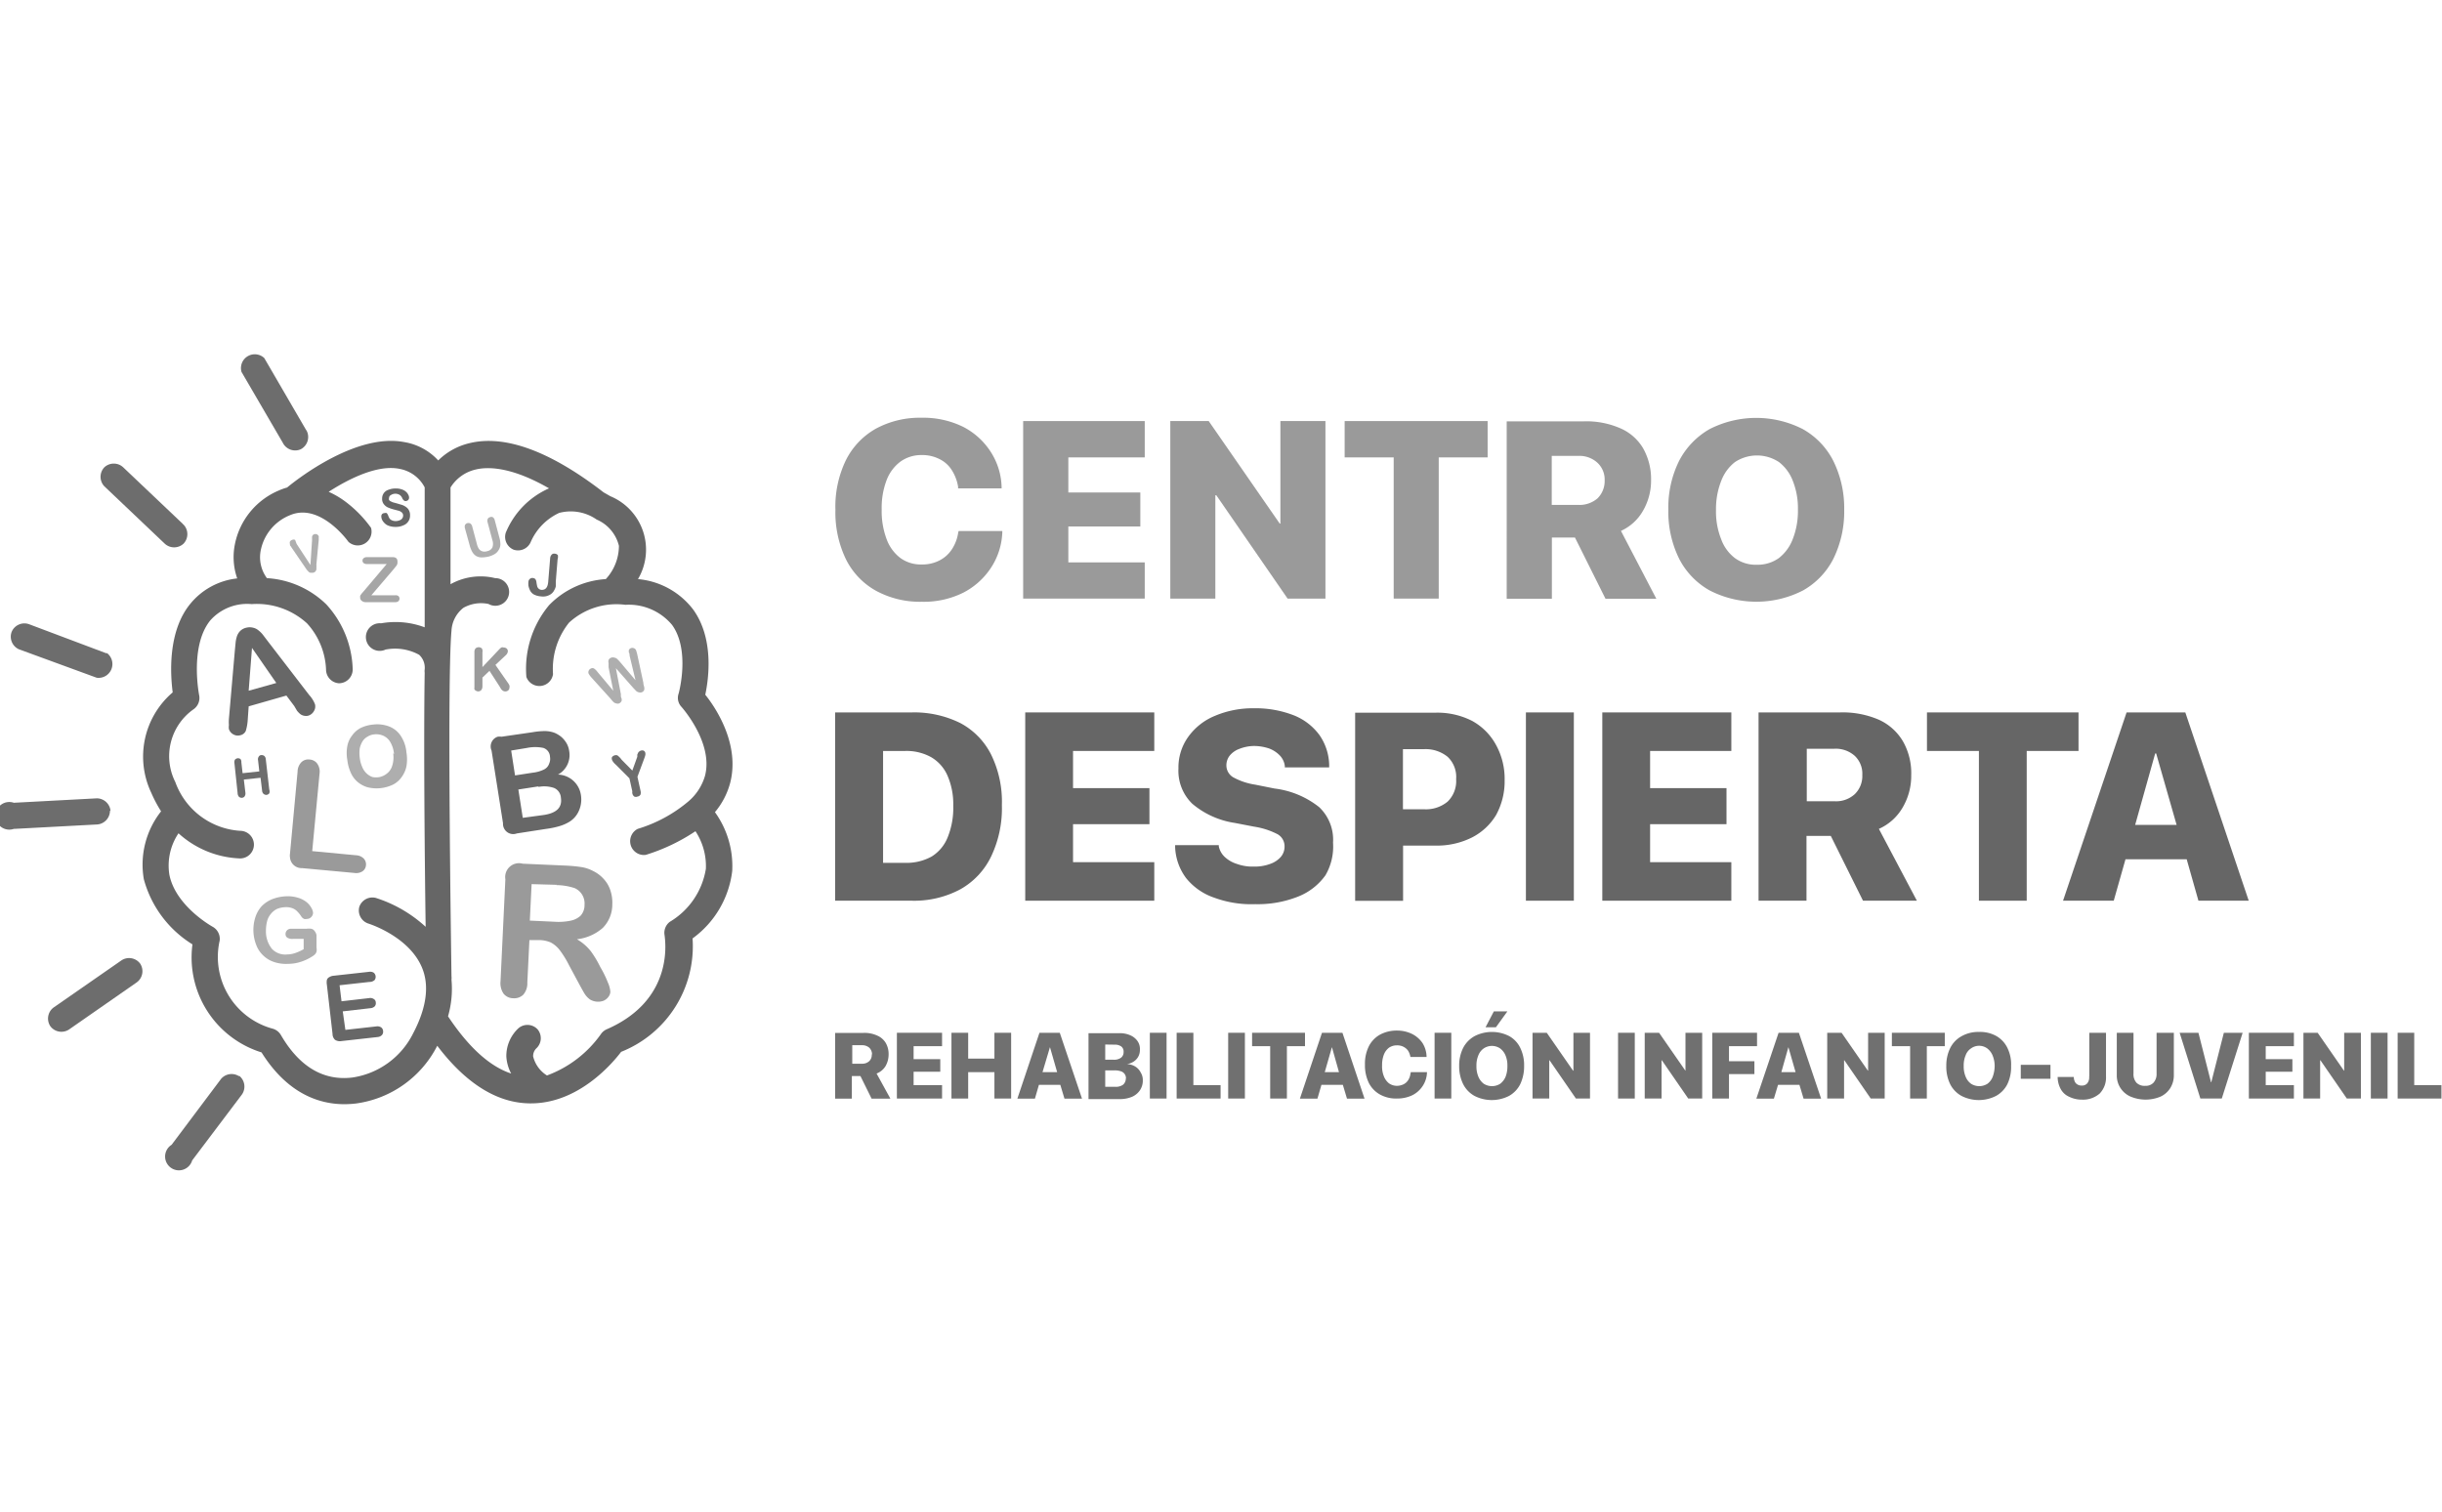 <svg xmlns="http://www.w3.org/2000/svg" viewBox="0 0 176.76 109.45"><defs><style>.cls-1{fill:#fff;}.cls-2{fill:#9a9a9a;}.cls-3{fill:#666;}.cls-4{fill:#707070;}.cls-5{fill:#676767;}.cls-6{fill:#aeaeae;}.cls-7{fill:#6d6d6d;}.cls-8{fill:#a6a6a6;}.cls-9{fill:#6a6a6a;}</style></defs><g id="Layer_2" data-name="Layer 2"><g id="SRC_Logos_Partners"><rect class="cls-1" width="176.76" height="109.45"/><g id="SRC_HomePage"><g id="Centro_Despierta_Logo"><g id="Layer_2-2" data-name="Layer 2"><g id="Centro_Despierta_Logo-2" data-name="Centro Despierta Logo"><path class="cls-2" d="M69.36,38.54a3,3,0,0,1-.47,1.24,2.34,2.34,0,0,1-.91.8,2.68,2.68,0,0,1-1.27.28,2.5,2.5,0,0,1-1.54-.47,3,3,0,0,1-1-1.38,5.74,5.74,0,0,1-.35-2.13h0a5.61,5.61,0,0,1,.35-2.11,3,3,0,0,1,1-1.35,2.58,2.58,0,0,1,1.54-.48,2.74,2.74,0,0,1,1.31.3,2.19,2.19,0,0,1,.88.8,3.19,3.19,0,0,1,.45,1.19l0,.12h3.15v-.08a4.93,4.93,0,0,0-.8-2.58,5.18,5.18,0,0,0-2-1.8,6.54,6.54,0,0,0-3-.65,6.65,6.65,0,0,0-3.3.79,5.36,5.36,0,0,0-2.17,2.28,7.69,7.69,0,0,0-.76,3.59h0a7.8,7.8,0,0,0,.76,3.58,5.31,5.31,0,0,0,2.17,2.28,6.66,6.66,0,0,0,3.33.8,6.4,6.4,0,0,0,3-.66,5.31,5.31,0,0,0,2-1.8,5,5,0,0,0,.82-2.56v-.1H69.39Z"/><polygon class="cls-2" points="74.06 43.33 82.86 43.33 82.86 40.71 77.33 40.71 77.33 38.11 82.54 38.11 82.54 35.65 77.33 35.65 77.33 33.11 82.86 33.11 82.86 30.48 74.06 30.48 74.06 43.33"/><polygon class="cls-2" points="92.68 37.9 92.63 37.9 87.49 30.48 84.71 30.48 84.71 43.33 87.97 43.33 87.97 35.85 88.04 35.85 93.2 43.33 95.94 43.33 95.94 30.48 92.68 30.48 92.68 37.9"/><polygon class="cls-2" points="97.33 33.11 100.88 33.11 100.88 43.33 104.14 43.33 104.14 33.11 107.68 33.11 107.68 30.48 97.33 30.48 97.33 33.11"/><path class="cls-2" d="M118.91,37a4.34,4.34,0,0,0,.6-2.23h0a4.53,4.53,0,0,0-.57-2.31A3.54,3.54,0,0,0,117.28,31a6.12,6.12,0,0,0-2.64-.5h-5.58V43.34h3.27V38.91H114l2.21,4.43h3.68l-2.56-4.91A3.49,3.49,0,0,0,118.91,37Zm-2.76-2.23a1.76,1.76,0,0,1-.51,1.3,2,2,0,0,1-1.39.48h-1.93V33h1.92a1.94,1.94,0,0,1,1.38.49,1.66,1.66,0,0,1,.53,1.29v0Z"/><path class="cls-2" d="M132.7,33.36a5.5,5.5,0,0,0-2.21-2.3,7.42,7.42,0,0,0-6.74,0,5.63,5.63,0,0,0-2.21,2.3,7.6,7.6,0,0,0-.78,3.54v0a7.66,7.66,0,0,0,.78,3.54,5.5,5.5,0,0,0,2.21,2.3,7.4,7.4,0,0,0,6.76,0,5.48,5.48,0,0,0,2.2-2.3,7.76,7.76,0,0,0,.78-3.54v0A7.74,7.74,0,0,0,132.7,33.36Zm-2.56,3.56a5.55,5.55,0,0,1-.37,2.09,3.15,3.15,0,0,1-1,1.38,2.64,2.64,0,0,1-1.61.49,2.55,2.55,0,0,1-1.58-.48,3,3,0,0,1-1-1.38,5.38,5.38,0,0,1-.37-2.1v0a5.55,5.55,0,0,1,.37-2.09,3.12,3.12,0,0,1,1-1.38,2.89,2.89,0,0,1,3.19,0,3.1,3.1,0,0,1,1,1.36,5.37,5.37,0,0,1,.37,2.09Z"/><path class="cls-3" d="M69.51,52.34A7.51,7.51,0,0,0,66,51.57H60.45V65.2H66a7.08,7.08,0,0,0,3.52-.83A5.41,5.41,0,0,0,71.74,62a8.08,8.08,0,0,0,.78-3.72v0a7.74,7.74,0,0,0-.78-3.66A5.26,5.26,0,0,0,69.51,52.34Zm-.51,6a5.65,5.65,0,0,1-.4,2.26A2.9,2.9,0,0,1,67.44,62a3.75,3.75,0,0,1-1.91.46H63.92V54.36h1.61a3.67,3.67,0,0,1,1.87.45,2.87,2.87,0,0,1,1.18,1.33A5.15,5.15,0,0,1,69,58.29v0Z"/><polygon class="cls-3" points="74.21 65.2 83.55 65.2 83.55 62.41 77.67 62.41 77.67 59.66 83.2 59.66 83.2 57.05 77.67 57.05 77.67 54.36 83.55 54.36 83.55 51.57 74.21 51.57 74.21 65.2"/><path class="cls-3" d="M92.26,57.08l-1.4-.28a4.81,4.81,0,0,1-1.59-.53,1,1,0,0,1-.5-.87h0a1.14,1.14,0,0,1,.23-.69,1.59,1.59,0,0,1,.68-.49A3,3,0,0,1,90.75,54a3.49,3.49,0,0,1,1.11.18,2.09,2.09,0,0,1,.77.5,1.33,1.33,0,0,1,.37.77v.1h3.21v-.2a3.94,3.94,0,0,0-.71-2.15,4.24,4.24,0,0,0-1.85-1.42,7.64,7.64,0,0,0-2.91-.51,7,7,0,0,0-2.78.54A4.45,4.45,0,0,0,86,53.35a3.8,3.8,0,0,0-.7,2.28h0a3.32,3.32,0,0,0,1,2.55,6.17,6.17,0,0,0,3.08,1.39l1.4.27a5.46,5.46,0,0,1,1.7.55,1,1,0,0,1,.5.9h0a1.14,1.14,0,0,1-.28.75,1.81,1.81,0,0,1-.77.5,3.23,3.23,0,0,1-1.19.19,3.28,3.28,0,0,1-1.2-.19,2.27,2.27,0,0,1-.88-.5,1.46,1.46,0,0,1-.44-.77l0-.09H85.06v.16a4,4,0,0,0,.8,2.23,4.43,4.43,0,0,0,2,1.4,7.78,7.78,0,0,0,3,.48,7.91,7.91,0,0,0,3.08-.54,4.42,4.42,0,0,0,2-1.55A4.12,4.12,0,0,0,96.49,61h0a3.25,3.25,0,0,0-1-2.57A6.44,6.44,0,0,0,92.26,57.08Z"/><path class="cls-3" d="M106.55,52.18a5.53,5.53,0,0,0-2.65-.59H98.09V65.21h3.47v-4h2.34a5.65,5.65,0,0,0,2.65-.59A4.33,4.33,0,0,0,108.29,59a5.07,5.07,0,0,0,.62-2.53v0a5.08,5.08,0,0,0-.62-2.54A4.33,4.33,0,0,0,106.55,52.18Zm-1.15,4.23a2.07,2.07,0,0,1-.62,1.62,2.46,2.46,0,0,1-1.71.55h-1.52V54.23h1.52a2.53,2.53,0,0,1,1.71.55,2,2,0,0,1,.62,1.61Z"/><rect class="cls-3" x="110.45" y="51.57" width="3.47" height="13.63"/><polygon class="cls-3" points="115.98 65.2 125.32 65.2 125.32 62.41 119.44 62.41 119.44 59.66 124.97 59.66 124.97 57.05 119.44 57.05 119.44 54.36 125.32 54.36 125.32 51.57 115.98 51.57 115.98 65.2"/><path class="cls-3" d="M137.71,58.47a4.51,4.51,0,0,0,.63-2.36v0a4.64,4.64,0,0,0-.6-2.45A3.88,3.88,0,0,0,136,52.1a6.6,6.6,0,0,0-2.81-.53h-5.9V65.2h3.47V60.51h1.76l2.33,4.69h3.9L136,60A3.73,3.73,0,0,0,137.71,58.47Zm-2.91-2.36a1.82,1.82,0,0,1-.55,1.38,2,2,0,0,1-1.47.51h-2V54.2h2a2.06,2.06,0,0,1,1.48.52,1.78,1.78,0,0,1,.54,1.38Z"/><polygon class="cls-3" points="150.45 51.57 139.48 51.57 139.48 54.36 143.24 54.36 143.24 65.2 146.7 65.2 146.7 54.36 150.45 54.36 150.45 51.57"/><path class="cls-3" d="M159.13,65.2h3.64l-4.59-13.63h-4.25l-4.6,13.63H153l.85-3h4.43Zm-4.58-5.49L156,54.54h.07l1.48,5.17Z"/><path class="cls-4" d="M64.1,77.17a1.69,1.69,0,0,0,.22-.83h0a1.6,1.6,0,0,0-.21-.85,1.33,1.33,0,0,0-.62-.53,2.2,2.2,0,0,0-1-.19H60.45v4.76h1.21V77.89h.62l.81,1.64h1.36l-1-1.82A1.31,1.31,0,0,0,64.1,77.17Zm-1-.83a.6.6,0,0,1-.19.48.73.73,0,0,1-.5.18h-.72V75.66h.72a.78.78,0,0,1,.51.18.67.67,0,0,1,.2.48Z"/><polygon class="cls-4" points="64.92 79.52 68.19 79.52 68.19 78.55 66.13 78.55 66.13 77.58 68.06 77.58 68.06 76.67 66.13 76.67 66.13 75.73 68.19 75.73 68.19 74.76 64.92 74.76 64.92 79.52"/><polygon class="cls-4" points="71.98 76.63 70.08 76.63 70.08 74.76 68.87 74.76 68.87 79.52 70.08 79.52 70.08 77.61 71.98 77.61 71.98 79.52 73.19 79.52 73.19 74.76 71.98 74.76 71.98 76.63"/><path class="cls-4" d="M76.36,74.76H75.24l-1.6,4.77h1.27l.29-1h1.55l.3,1h1.27l-1.61-4.77Zm-.9,2.85L76,75.8h0l.52,1.81Z"/><path class="cls-4" d="M82.15,77.19a1.21,1.21,0,0,0-.59-.16v0a1.21,1.21,0,0,0,.49-.18,1,1,0,0,0,.34-.36,1,1,0,0,0,.12-.5h0a1,1,0,0,0-.18-.64,1.24,1.24,0,0,0-.52-.41,1.86,1.86,0,0,0-.81-.15H78.79v4.77h2.27a2.24,2.24,0,0,0,.89-.17,1.33,1.33,0,0,0,.57-.48,1.25,1.25,0,0,0,.2-.72h0a1,1,0,0,0-.15-.55A1.06,1.06,0,0,0,82.15,77.19Zm-1.47-1.57a.79.79,0,0,1,.48.13.46.46,0,0,1,.17.39h0a.51.51,0,0,1-.18.42.84.84,0,0,1-.55.15H80v-1.1Zm.81,2.45a.58.58,0,0,1-.2.45.89.89,0,0,1-.57.15H80V77.48h.68a1.43,1.43,0,0,1,.46.07.52.52,0,0,1,.36.52Z"/><rect class="cls-4" x="83.23" y="74.76" width="1.21" height="4.76"/><polygon class="cls-4" points="86.38 74.76 85.17 74.76 85.17 79.52 88.35 79.52 88.35 78.55 86.38 78.55 86.38 74.76"/><rect class="cls-4" x="88.9" y="74.76" width="1.21" height="4.76"/><polygon class="cls-4" points="94.46 74.76 90.63 74.76 90.63 75.73 91.94 75.73 91.94 79.52 93.15 79.52 93.15 75.73 94.46 75.73 94.46 74.76"/><path class="cls-4" d="M96.79,74.76h-1.1l-1.6,4.77h1.27l.29-1H97.2l.3,1h1.27l-1.6-4.77Zm-.9,2.85.52-1.81h0l.51,1.81Z"/><path class="cls-4" d="M102.09,77.74a1.07,1.07,0,0,1-.17.46.84.84,0,0,1-.33.29,1.12,1.12,0,0,1-.47.11,1,1,0,0,1-.58-.18,1.2,1.2,0,0,1-.37-.51,1.93,1.93,0,0,1-.13-.79h0a2.1,2.1,0,0,1,.13-.78,1.15,1.15,0,0,1,.37-.5,1,1,0,0,1,.57-.17,1,1,0,0,1,.49.11.91.91,0,0,1,.33.29,1.23,1.23,0,0,1,.16.44v0h1.17v0a1.93,1.93,0,0,0-.29-1,2,2,0,0,0-.75-.66,2.47,2.47,0,0,0-1.11-.25,2.54,2.54,0,0,0-1.23.3,2,2,0,0,0-.8.84,2.85,2.85,0,0,0-.28,1.32h0a2.92,2.92,0,0,0,.28,1.33,2,2,0,0,0,.81.84,2.4,2.4,0,0,0,1.23.29,2.52,2.52,0,0,0,1.11-.24,1.93,1.93,0,0,0,.75-.67,1.88,1.88,0,0,0,.31-1v0h-1.17Z"/><rect class="cls-4" x="103.84" y="74.76" width="1.21" height="4.76"/><polygon class="cls-4" points="109.11 73.21 108.13 73.21 107.53 74.36 108.28 74.36 109.11 73.21"/><path class="cls-4" d="M109.24,75a2.75,2.75,0,0,0-2.5,0,2.06,2.06,0,0,0-.83.85,2.85,2.85,0,0,0-.29,1.31h0a2.89,2.89,0,0,0,.29,1.32,2,2,0,0,0,.82.85,2.75,2.75,0,0,0,2.5,0,2,2,0,0,0,.81-.85,3,3,0,0,0,.28-1.32h0a2.84,2.84,0,0,0-.28-1.31A1.93,1.93,0,0,0,109.24,75Zm-.13,2.16a2.06,2.06,0,0,1-.13.78,1.23,1.23,0,0,1-.39.51,1.11,1.11,0,0,1-1.19,0,1.23,1.23,0,0,1-.39-.51,1.89,1.89,0,0,1-.14-.78h0a1.85,1.85,0,0,1,.14-.77,1.08,1.08,0,0,1,.39-.5,1.06,1.06,0,0,1,1.18,0,1.2,1.2,0,0,1,.39.5,1.82,1.82,0,0,1,.14.77Z"/><polygon class="cls-4" points="113.89 77.5 113.86 77.5 111.96 74.76 110.93 74.76 110.93 79.52 112.14 79.52 112.14 76.75 112.16 76.75 114.07 79.52 115.09 79.52 115.09 74.76 113.89 74.76 113.89 77.5"/><rect class="cls-4" x="117.12" y="74.76" width="1.21" height="4.76"/><polygon class="cls-4" points="122 77.5 121.99 77.5 120.09 74.76 119.05 74.76 119.05 79.52 120.27 79.52 120.27 76.75 120.29 76.75 122.2 79.52 123.21 79.52 123.21 74.76 122 74.76 122 77.5"/><polygon class="cls-4" points="125.15 75.73 127.18 75.73 127.18 74.76 123.94 74.76 123.94 79.52 125.15 79.52 125.15 77.75 126.99 77.75 126.99 76.82 125.15 76.82 125.15 75.73"/><path class="cls-4" d="M129.84,74.76h-1.1l-1.61,4.77h1.27l.3-1h1.55l.3,1h1.27l-1.61-4.77Zm-.9,2.85.51-1.81h0l.52,1.81Z"/><polygon class="cls-4" points="135.22 77.5 135.2 77.5 133.3 74.76 132.26 74.76 132.26 79.52 133.48 79.52 133.48 76.75 133.5 76.75 135.41 79.52 136.42 79.52 136.42 74.76 135.22 74.76 135.22 77.5"/><polygon class="cls-4" points="136.94 75.73 138.26 75.73 138.26 79.52 139.47 79.52 139.47 75.73 140.77 75.73 140.77 74.76 136.94 74.76 136.94 75.73"/><path class="cls-4" d="M144.51,75a2.4,2.4,0,0,0-1.26-.3A2.45,2.45,0,0,0,142,75a2,2,0,0,0-.83.85,2.85,2.85,0,0,0-.29,1.31h0a2.88,2.88,0,0,0,.28,1.32,2,2,0,0,0,.82.85,2.75,2.75,0,0,0,2.5,0,2,2,0,0,0,.82-.85,2.87,2.87,0,0,0,.27-1.32h0a2.71,2.71,0,0,0-.27-1.31A2,2,0,0,0,144.51,75Zm-.13,2.16a2.29,2.29,0,0,1-.14.78,1.13,1.13,0,0,1-.38.51,1.11,1.11,0,0,1-1.19,0,1.15,1.15,0,0,1-.39-.51,1.89,1.89,0,0,1-.14-.78h0a1.85,1.85,0,0,1,.14-.77,1,1,0,0,1,.39-.5,1,1,0,0,1,1.17,0,1.23,1.23,0,0,1,.39.51,2,2,0,0,1,.15.76Z"/><rect class="cls-4" x="146.27" y="77.08" width="2.15" height="1.01"/><path class="cls-4" d="M151.22,77.93a.68.68,0,0,1-.13.48.49.49,0,0,1-.42.17.52.52,0,0,1-.3-.08.43.43,0,0,1-.19-.21.75.75,0,0,1-.07-.33h-1.17v0a1.84,1.84,0,0,0,.22.87,1.27,1.27,0,0,0,.61.56,2.07,2.07,0,0,0,.92.21,1.83,1.83,0,0,0,1.29-.44,1.66,1.66,0,0,0,.46-1.23V74.76h-1.21v3.17Z"/><path class="cls-4" d="M156.1,77.71a.93.93,0,0,1-.22.66.77.77,0,0,1-.61.23.81.81,0,0,1-.63-.23.92.92,0,0,1-.21-.66V74.76h-1.21v3.06a1.66,1.66,0,0,0,1,1.56,2.81,2.81,0,0,0,2.17,0,1.66,1.66,0,0,0,.71-.63,1.75,1.75,0,0,0,.25-.93V74.76H156.1Z"/><polygon class="cls-4" points="160.06 78.34 160.04 78.34 159.13 74.76 157.77 74.76 159.27 79.52 160.82 79.52 162.33 74.76 160.97 74.76 160.06 78.34"/><polygon class="cls-4" points="162.78 79.52 166.04 79.52 166.04 78.55 164 78.55 164 77.58 165.93 77.58 165.93 76.67 164 76.67 164 75.73 166.04 75.73 166.04 74.76 162.78 74.76 162.78 79.52"/><polygon class="cls-4" points="169.68 77.5 169.66 77.5 167.76 74.76 166.73 74.76 166.73 79.52 167.94 79.52 167.94 76.75 167.96 76.75 169.87 79.52 170.89 79.52 170.89 74.76 169.68 74.76 169.68 77.5"/><rect class="cls-4" x="171.61" y="74.76" width="1.21" height="4.76"/><polygon class="cls-4" points="174.75 78.55 174.75 74.76 173.55 74.76 173.55 79.52 176.72 79.52 176.72 78.55 174.75 78.55"/><path class="cls-5" d="M21.3,51.11l-.57-.76L18,51.13l-.07,1a3.45,3.45,0,0,1-.14.78.56.56,0,0,1-.39.31.65.65,0,0,1-.51-.06.67.67,0,0,1-.32-.38,1,1,0,0,1,0-.29,3,3,0,0,1,0-.46L17,47.08l.05-.51a2.19,2.19,0,0,1,.1-.51,1,1,0,0,1,.23-.38.91.91,0,0,1,.44-.24,1,1,0,0,1,.51,0,.91.91,0,0,1,.39.2,1.82,1.82,0,0,1,.31.31l.35.46,3,3.9a2.11,2.11,0,0,1,.42.67.63.63,0,0,1-.08.5.7.7,0,0,1-.42.33.75.75,0,0,1-.3,0,.72.72,0,0,1-.24-.1,1.6,1.6,0,0,1-.26-.26ZM18,50l2-.56L18.24,46.9Z"/><path class="cls-5" d="M39.54,60l-2.13.33a.74.74,0,0,1-1-.74l-.83-5.26a.74.74,0,0,1,.44-1,.87.87,0,0,1,.28,0L38.57,53a5.24,5.24,0,0,1,.88-.08,2.07,2.07,0,0,1,.7.13,2,2,0,0,1,.5.31,1.87,1.87,0,0,1,.37.46,1.55,1.55,0,0,1,.18.55,1.61,1.61,0,0,1-.81,1.7,1.73,1.73,0,0,1,1.66,1.49,2,2,0,0,1-.14,1.11,1.75,1.75,0,0,1-.7.82,3,3,0,0,1-.71.31A6.11,6.11,0,0,1,39.54,60ZM37,54.33l.28,1.8,1.3-.2a2.45,2.45,0,0,0,.8-.23.74.74,0,0,0,.38-.45.81.81,0,0,0,.05-.46.7.7,0,0,0-.48-.65,2.93,2.93,0,0,0-1.18,0ZM39,56.92l-1.48.23.32,2.05L39.32,59c1-.14,1.38-.57,1.28-1.25a.82.82,0,0,0-.49-.71,2.22,2.22,0,0,0-1.17-.07Z"/><path class="cls-2" d="M39,68.05l-.68,0-.15,3.07a1.25,1.25,0,0,1-.3.89.94.94,0,0,1-.72.25.9.9,0,0,1-.7-.33,1.35,1.35,0,0,1-.22-.9l.35-7.38a1,1,0,0,1,1.25-1.13l3.16.14a10.61,10.61,0,0,1,1.12.11,2.66,2.66,0,0,1,.82.28,2.44,2.44,0,0,1,.77.58,2.2,2.2,0,0,1,.49.85,2.81,2.81,0,0,1,.13,1,2.4,2.4,0,0,1-.69,1.69,3.42,3.42,0,0,1-1.87.82,3.55,3.55,0,0,1,1,.86A7.31,7.31,0,0,1,43.45,70,7.64,7.64,0,0,1,44,71.12a2,2,0,0,1,.18.68.67.67,0,0,1-.14.36.87.87,0,0,1-.35.28,1.14,1.14,0,0,1-1-.1,1.56,1.56,0,0,1-.37-.4c-.1-.16-.23-.4-.4-.71l-.72-1.34a7.17,7.17,0,0,0-.69-1.12,2,2,0,0,0-.65-.55A2.17,2.17,0,0,0,39,68.05Zm1.31-4L38.48,64l-.13,2.64,1.74.08a4.31,4.31,0,0,0,1.19-.07,1.48,1.48,0,0,0,.75-.37,1.14,1.14,0,0,0,.28-.79,1.21,1.21,0,0,0-.71-1.2A4.4,4.4,0,0,0,40.27,64.07Z"/><path class="cls-2" d="M23.13,56l-.53,5.61,3.17.3a.84.84,0,0,1,.56.24.61.61,0,0,1,.16.48.58.58,0,0,1-.25.44.84.84,0,0,1-.6.12l-3.77-.35a.84.84,0,0,1-.88-.78.8.8,0,0,1,0-.26l.55-5.94a1,1,0,0,1,.28-.69.7.7,0,0,1,.58-.19.73.73,0,0,1,.55.28A1,1,0,0,1,23.13,56Z"/><path class="cls-6" d="M22.91,67.69l0,.91a.7.7,0,0,1,0,.29.45.45,0,0,1-.12.2,1.14,1.14,0,0,1-.25.18,3.38,3.38,0,0,1-.82.37,2.87,2.87,0,0,1-.87.13,2.68,2.68,0,0,1-1-.13,2,2,0,0,1-.78-.46,2,2,0,0,1-.52-.77,3,3,0,0,1-.07-2,2.18,2.18,0,0,1,.45-.8,2.23,2.23,0,0,1,.77-.52,3.12,3.12,0,0,1,1-.21,2.48,2.48,0,0,1,.85.1,1.74,1.74,0,0,1,.61.3,1.29,1.29,0,0,1,.36.41.83.83,0,0,1,.14.38.44.44,0,0,1-.13.31.43.43,0,0,1-.32.14.45.45,0,0,1-.2,0,.7.7,0,0,1-.17-.13,2.15,2.15,0,0,0-.32-.41.89.89,0,0,0-.34-.23,1.27,1.27,0,0,0-.55-.08,1.69,1.69,0,0,0-.59.13,1.33,1.33,0,0,0-.43.35,1.31,1.31,0,0,0-.28.55,2.81,2.81,0,0,0-.08.71,2,2,0,0,0,.43,1.27,1.31,1.31,0,0,0,1.09.41,1.88,1.88,0,0,0,.62-.11,3.47,3.47,0,0,0,.59-.27v-.75l-.75,0a.72.72,0,0,1-.41-.07.29.29,0,0,1-.15-.27.36.36,0,0,1,.11-.28.38.38,0,0,1,.3-.11l1.11,0a1.3,1.3,0,0,1,.34,0,.39.39,0,0,1,.23.15A.68.68,0,0,1,22.91,67.69Z"/><path class="cls-5" d="M26.74,71.08l-2.16.24.14,1.16,2-.23a.45.45,0,0,1,.34.07.29.29,0,0,1,.14.24.35.35,0,0,1-.07.28.49.49,0,0,1-.32.14l-2,.23L25,74.55l2.23-.25a.5.5,0,0,1,.36.07.35.35,0,0,1,.14.27.36.36,0,0,1-.08.28.49.49,0,0,1-.33.15l-2.6.29a.65.65,0,0,1-.47-.09.58.58,0,0,1-.18-.43l-.41-3.56a1,1,0,0,1,0-.34.34.34,0,0,1,.18-.21.71.71,0,0,1,.32-.1l2.53-.28a.51.51,0,0,1,.36.06.39.39,0,0,1,.06.54A.55.55,0,0,1,26.74,71.08Z"/><path class="cls-6" d="M27,52.45a2.43,2.43,0,0,1,1.2.15,1.78,1.78,0,0,1,.83.7,2.58,2.58,0,0,1,.39,1.17,3,3,0,0,1,0,1,2,2,0,0,1-.34.77,1.73,1.73,0,0,1-.62.55,2.75,2.75,0,0,1-1.85.2,2,2,0,0,1-.74-.4,1.85,1.85,0,0,1-.49-.68,3.07,3.07,0,0,1-.24-.9,2.75,2.75,0,0,1,0-1,1.75,1.75,0,0,1,.34-.76,1.73,1.73,0,0,1,.62-.55A2.58,2.58,0,0,1,27,52.45Zm1.52,2.13a2.05,2.05,0,0,0-.25-.83,1.11,1.11,0,0,0-.5-.48,1.24,1.24,0,0,0-.68-.11,1.09,1.09,0,0,0-.48.16,1,1,0,0,0-.36.33,1.67,1.67,0,0,0-.21.52,2.57,2.57,0,0,0,0,.68,2.22,2.22,0,0,0,.18.67,1.27,1.27,0,0,0,.32.47,1.18,1.18,0,0,0,.43.26,1.4,1.4,0,0,0,.5,0A1.26,1.26,0,0,0,28,56a1.11,1.11,0,0,0,.39-.57,2,2,0,0,0,.07-.9Z"/><path class="cls-7" d="M17.47,55.18l.09.79,1.21-.13-.09-.8a.33.33,0,0,1,.05-.27.21.21,0,0,1,.19-.11.32.32,0,0,1,.21.06.36.36,0,0,1,.11.25l.25,2.18a.39.39,0,0,1,0,.28.31.31,0,0,1-.2.11.33.33,0,0,1-.21-.07.36.36,0,0,1-.11-.25l-.11-.92-1.21.13.11.93a.39.39,0,0,1-.05.28.25.25,0,0,1-.19.11.29.29,0,0,1-.22-.07.4.4,0,0,1-.1-.26l-.23-2.17A.41.41,0,0,1,17,55a.31.31,0,0,1,.19-.11.29.29,0,0,1,.22.06A.35.35,0,0,1,17.47,55.18Z"/><path class="cls-6" d="M21.47,39.37l1,1.53.12-1.84a1.49,1.49,0,0,1,0-.21.22.22,0,0,1,.05-.11.19.19,0,0,1,.13-.07.15.15,0,0,1,.13,0,.2.2,0,0,1,.11.06.21.21,0,0,1,.06.1.11.11,0,0,1,0,.08v.18l-.17,1.79a.68.68,0,0,1,0,.2.9.9,0,0,1,0,.16.64.64,0,0,1-.08.14.4.4,0,0,1-.16.08h-.19a.29.29,0,0,1-.14-.08l-.12-.13-.11-.16-1-1.46a.22.22,0,0,0-.05-.08l-.06-.08a.24.24,0,0,1,0-.09.23.23,0,0,1,0-.18.28.28,0,0,1,.16-.12.26.26,0,0,1,.21,0Z"/><path class="cls-8" d="M26.3,42.83l1.69-2H26.55a.39.39,0,0,1-.23-.07.23.23,0,0,1-.08-.18.21.21,0,0,1,.09-.18.35.35,0,0,1,.23-.07l1.86,0c.24,0,.36.11.35.34a.4.4,0,0,1-.06.26l-.24.3-1.59,1.86h1.73a.31.31,0,0,1,.23.06.25.25,0,0,1,.08.18.27.27,0,0,1-.08.19.37.37,0,0,1-.23.07l-2.12,0a.45.45,0,0,1-.31-.1.29.29,0,0,1-.11-.26.36.36,0,0,1,0-.1.56.56,0,0,1,.05-.08l.08-.11Z"/><path class="cls-5" d="M29.68,37.31a.74.74,0,0,1-.49.72,1.26,1.26,0,0,1-.57.11A1.32,1.32,0,0,1,28,38a1,1,0,0,1-.29-.28.63.63,0,0,1-.11-.35.23.23,0,0,1,.07-.17.27.27,0,0,1,.17-.06.25.25,0,0,1,.15,0,.54.54,0,0,1,.1.16,1.47,1.47,0,0,0,.1.22.39.39,0,0,0,.17.14.64.64,0,0,0,.28.06.77.77,0,0,0,.39-.11.36.36,0,0,0,.15-.28.3.3,0,0,0-.08-.22.62.62,0,0,0-.21-.13l-.34-.09a3,3,0,0,1-.48-.16.79.79,0,0,1-.3-.25.6.6,0,0,1-.11-.39.65.65,0,0,1,.47-.64,1.38,1.38,0,0,1,.53-.09,1.25,1.25,0,0,1,.43.07.75.75,0,0,1,.29.16.62.62,0,0,1,.17.22.42.42,0,0,1,.06.21.24.24,0,0,1-.07.18.26.26,0,0,1-.17.07.17.17,0,0,1-.14-.05.42.42,0,0,1-.11-.15.55.55,0,0,0-.17-.23.58.58,0,0,0-.33-.1.56.56,0,0,0-.33.1.23.23,0,0,0-.13.21.23.23,0,0,0,0,.14.29.29,0,0,0,.12.1l.15.07.26.07.41.12a1.08,1.08,0,0,1,.3.16.63.63,0,0,1,.2.23A.72.72,0,0,1,29.68,37.31Z"/><path class="cls-6" d="M34,39.49l-.34-1.23a.39.39,0,0,1,0-.26.28.28,0,0,1,.39-.1.36.36,0,0,1,.13.21l.34,1.27a1,1,0,0,0,.14.34.44.44,0,0,0,.23.18.55.55,0,0,0,.36,0,.53.53,0,0,0,.39-.27.8.8,0,0,0,0-.53l-.34-1.27a.39.39,0,0,1,0-.26.23.23,0,0,1,.16-.13.23.23,0,0,1,.21,0,.34.34,0,0,1,.14.21l.33,1.24a1.77,1.77,0,0,1,.08.52.76.76,0,0,1-.13.41.81.81,0,0,1-.27.28,1.72,1.72,0,0,1-.42.18,2.33,2.33,0,0,1-.53.07.79.79,0,0,1-.4-.1.86.86,0,0,1-.28-.29A2,2,0,0,1,34,39.49Z"/><path class="cls-9" d="M40.36,40.49l-.13,1.6c0,.14,0,.26,0,.36a1,1,0,0,1-.11.27.76.76,0,0,1-.37.36,1,1,0,0,1-.6.09,1.29,1.29,0,0,1-.51-.14.69.69,0,0,1-.3-.35,1.31,1.31,0,0,1-.09-.28,1.37,1.37,0,0,1,0-.29.29.29,0,0,1,.11-.21.27.27,0,0,1,.21-.06.3.3,0,0,1,.18.08.49.49,0,0,1,.08.23,2.56,2.56,0,0,0,.05.27.35.35,0,0,0,.33.28c.28,0,.43-.17.47-.57l.14-1.7a.43.43,0,0,1,.11-.28.24.24,0,0,1,.23-.07.29.29,0,0,1,.22.11A.63.63,0,0,1,40.36,40.49Z"/><path class="cls-6" d="M45.84,49.8l-1.26-1.43.36,1.87c0,.14,0,.25.05.31a.44.44,0,0,1,0,.2.37.37,0,0,1-.18.17.3.3,0,0,1-.19,0,.35.35,0,0,1-.16-.06.86.86,0,0,1-.14-.13l-.13-.16L42.77,49a1.88,1.88,0,0,1-.16-.23.26.26,0,0,1,0-.21.26.26,0,0,1,.15-.16.23.23,0,0,1,.25,0,1,1,0,0,1,.23.23L44.39,50l-.34-1.7c0-.1,0-.2,0-.3a.44.44,0,0,1,0-.22.33.33,0,0,1,.18-.17.39.39,0,0,1,.26,0,.31.31,0,0,1,.18.09,2.65,2.65,0,0,1,.22.23L46,49.24l-.43-1.79c0-.07,0-.14-.05-.22a.5.5,0,0,1,0-.17.24.24,0,0,1,.14-.14.28.28,0,0,1,.22,0,.26.26,0,0,1,.16.15,2.76,2.76,0,0,1,.08.27l.45,2.09c0,.14.05.24.06.31a.44.44,0,0,1,0,.2.31.31,0,0,1-.17.17.4.4,0,0,1-.24,0,.4.4,0,0,1-.17-.09Z"/><path class="cls-2" d="M34.92,47.22v1.07L36.14,47a.87.87,0,0,1,.15-.13.25.25,0,0,1,.17,0,.35.35,0,0,1,.22.08.27.27,0,0,1,.08.19.42.42,0,0,1-.14.28l-.76.71.87,1.25a1.09,1.09,0,0,1,.14.23.33.33,0,0,1,0,.19.21.21,0,0,1-.08.17.3.3,0,0,1-.22.08A.34.34,0,0,1,36.4,50a.47.47,0,0,1-.14-.14l-.1-.17-.73-1.13-.51.49v.63a.44.44,0,0,1-.09.28.32.32,0,0,1-.23.09.38.38,0,0,1-.15-.05.23.23,0,0,1-.11-.11.33.33,0,0,1,0-.13V47.22a.4.4,0,0,1,.08-.28.34.34,0,0,1,.46,0A.39.39,0,0,1,34.92,47.22Z"/><path class="cls-7" d="M45.77,57.29l-.21-.95-1-1a1,1,0,0,1-.19-.21A.39.39,0,0,1,44.3,55a.28.28,0,0,1,0-.2.41.41,0,0,1,.18-.12.31.31,0,0,1,.21,0A1.42,1.42,0,0,1,45,55l.77.78.36-1,0-.16.06-.13a.23.23,0,0,1,.08-.09.24.24,0,0,1,.11-.06.26.26,0,0,1,.21,0,.22.22,0,0,1,.12.16.43.43,0,0,1,0,.16,1.83,1.83,0,0,1-.08.25l-.49,1.32.22,1a.48.48,0,0,1,0,.29.28.28,0,0,1-.21.14.29.29,0,0,1-.24,0A.38.38,0,0,1,45.77,57.29Z"/><path class="cls-7" d="M20.47,32.05a1,1,0,0,0,1.28.48,1,1,0,0,0,.48-1.28,1,1,0,0,0-.1-.17l-3-5.16a1,1,0,0,0-1.65,1Z"/><path class="cls-7" d="M11.92,39.35a1,1,0,0,0,1.37,0,1,1,0,0,0,0-1.37.08.08,0,0,1-.05-.05L8.92,33.83a1,1,0,0,0-1.37,0,1,1,0,0,0,0,1.37h0Z"/><path class="cls-7" d="M1.37,47,7,49.06a1,1,0,0,0,.75-1.78l-.08,0-5.58-2.1a1,1,0,0,0-1.25.57A1,1,0,0,0,1.37,47Z"/><path class="cls-7" d="M8,58.7a1,1,0,0,0-1-.91l-6,.32A1,1,0,1,0,1,60h.05l6-.32a1,1,0,0,0,.91-1Z"/><path class="cls-7" d="M8.79,69.52,3.88,72.93a1,1,0,0,0-.24,1.35A1,1,0,0,0,5,74.52L9.9,71.11a1,1,0,0,0,.25-1.35A1,1,0,0,0,8.79,69.52Z"/><path class="cls-7" d="M17.31,77.91A1,1,0,0,0,16,78.1l-3.58,4.77A1,1,0,1,0,13.91,84l3.6-4.77a1,1,0,0,0-.2-1.36Z"/><path class="cls-3" d="M51.75,58.79a5.48,5.48,0,0,0,1.1-2.11c.72-2.76-1-5.4-1.8-6.39.25-1.17.64-4.06-.87-6.16a5.65,5.65,0,0,0-4-2.21,4.19,4.19,0,0,0-2-6l-.49-.28c-3.88-3-7.17-4.2-9.75-3.55a4.76,4.76,0,0,0-2.22,1.24A4.29,4.29,0,0,0,29.25,32c-3.48-.66-7.74,2.69-8.47,3.29a4.44,4.44,0,0,0-.61.22A5.36,5.36,0,0,0,17,39.41a4.68,4.68,0,0,0,.17,2.46,5.09,5.09,0,0,0-3.38,1.82c-1.66,2-1.46,5.12-1.29,6.43a6.11,6.11,0,0,0-1.55,7.27,9.53,9.53,0,0,0,.71,1.34,6.22,6.22,0,0,0-1.25,4.91,8,8,0,0,0,3.52,4.72,7.2,7.2,0,0,0,5,7.82c1.88,3,4.18,3.75,6,3.75a7.55,7.55,0,0,0,.83-.05,7.77,7.77,0,0,0,5.89-4.18c2.07,2.73,4.32,4.14,6.68,4.17h.11c3.42,0,5.87-2.87,6.52-3.73a8.22,8.22,0,0,0,5.17-8.21A7.06,7.06,0,0,0,53,63.05,6.67,6.67,0,0,0,51.75,58.79Zm-21.84,16A5.87,5.87,0,0,1,25.5,78c-2.09.25-3.83-.78-5.17-3.08a1,1,0,0,0-.57-.45,5.38,5.38,0,0,1-3.86-6.38,1,1,0,0,0-.5-1s-2.68-1.47-3.14-3.77a4.2,4.2,0,0,1,.66-3,7,7,0,0,0,4.46,1.82h0a1,1,0,0,0,1-1,1,1,0,0,0-1-1h0a5.35,5.35,0,0,1-4.69-3.53A4.15,4.15,0,0,1,14,51.35a1,1,0,0,0,.42-1s-.72-3.56.8-5.44a3.57,3.57,0,0,1,3-1.18,5.38,5.38,0,0,1,4,1.39,5.26,5.26,0,0,1,1.38,3.34,1,1,0,0,0,.93,1h0a1,1,0,0,0,1-1,7.24,7.24,0,0,0-1.91-4.71,6.73,6.73,0,0,0-4.3-1.9,2.55,2.55,0,0,1-.43-2.09A3.47,3.47,0,0,1,21,37.29c2.17-.92,4.19,1.88,4.22,1.93a1,1,0,0,0,1.64-1,.35.35,0,0,0-.06-.09A8.68,8.68,0,0,0,25,36.31a6.39,6.39,0,0,0-1.21-.71c1.55-1,3.62-2,5.18-1.65a2.56,2.56,0,0,1,1.77,1.33V45.41a6,6,0,0,0-3.16-.29,1,1,0,1,0,.33,1.9,3.62,3.62,0,0,1,2.43.38,1.27,1.27,0,0,1,.4,1.06.93.93,0,0,0,0,.24c-.08,4.93,0,13.51.07,18.39A9.64,9.64,0,0,0,27.21,65a1,1,0,0,0-1.2.64,1,1,0,0,0,.64,1.21h0s2.93.9,3.89,3.18C31.09,71.33,30.88,72.94,29.91,74.79ZM51.09,62.91a5.47,5.47,0,0,1-2.61,3.82,1,1,0,0,0-.37,1c0,.19.82,4.6-4.2,6.78a1,1,0,0,0-.41.34,8.28,8.28,0,0,1-3.91,3,2.26,2.26,0,0,1-1-1.38.78.78,0,0,1,.23-.58,1,1,0,0,0,.09-1.38,1,1,0,0,0-1.37-.09,2.74,2.74,0,0,0-.89,2.06A3,3,0,0,0,37,77.71c-1.55-.51-3.08-1.9-4.57-4.14a7.24,7.24,0,0,0,.25-2.66,1.07,1.07,0,0,0,0-.25c0-.22-.34-21.34,0-25A2.25,2.25,0,0,1,33.54,44a2.6,2.6,0,0,1,1.82-.28,1,1,0,1,0,.48-1.87,4.46,4.46,0,0,0-3.23.44v-7A2.9,2.9,0,0,1,34.38,34c1-.26,2.74-.16,5.36,1.35a6,6,0,0,0-3.13,3.21,1,1,0,0,0,.57,1.23,1,1,0,0,0,1.22-.52,4.16,4.16,0,0,1,2.07-2.14,3.28,3.28,0,0,1,2.72.48,2.79,2.79,0,0,1,1.61,1.9,3.57,3.57,0,0,1-.95,2.41,6.26,6.26,0,0,0-4.1,1.88A7.18,7.18,0,0,0,38.1,49a1,1,0,0,0,1.93-.2,5.35,5.35,0,0,1,1.16-3.73,5.07,5.07,0,0,1,4.08-1.29,4.08,4.08,0,0,1,3.38,1.46c1.34,1.86.47,5,.46,5a.94.94,0,0,0,.21.92s2.34,2.6,1.71,5a3.83,3.83,0,0,1-1.2,1.85h0A10.27,10.27,0,0,1,46.16,60a1,1,0,0,0,.3,1.88.92.92,0,0,0,.29,0,13.77,13.77,0,0,0,3.59-1.71,4.59,4.59,0,0,1,.75,2.8Z"/></g></g></g></g></g></g></svg>